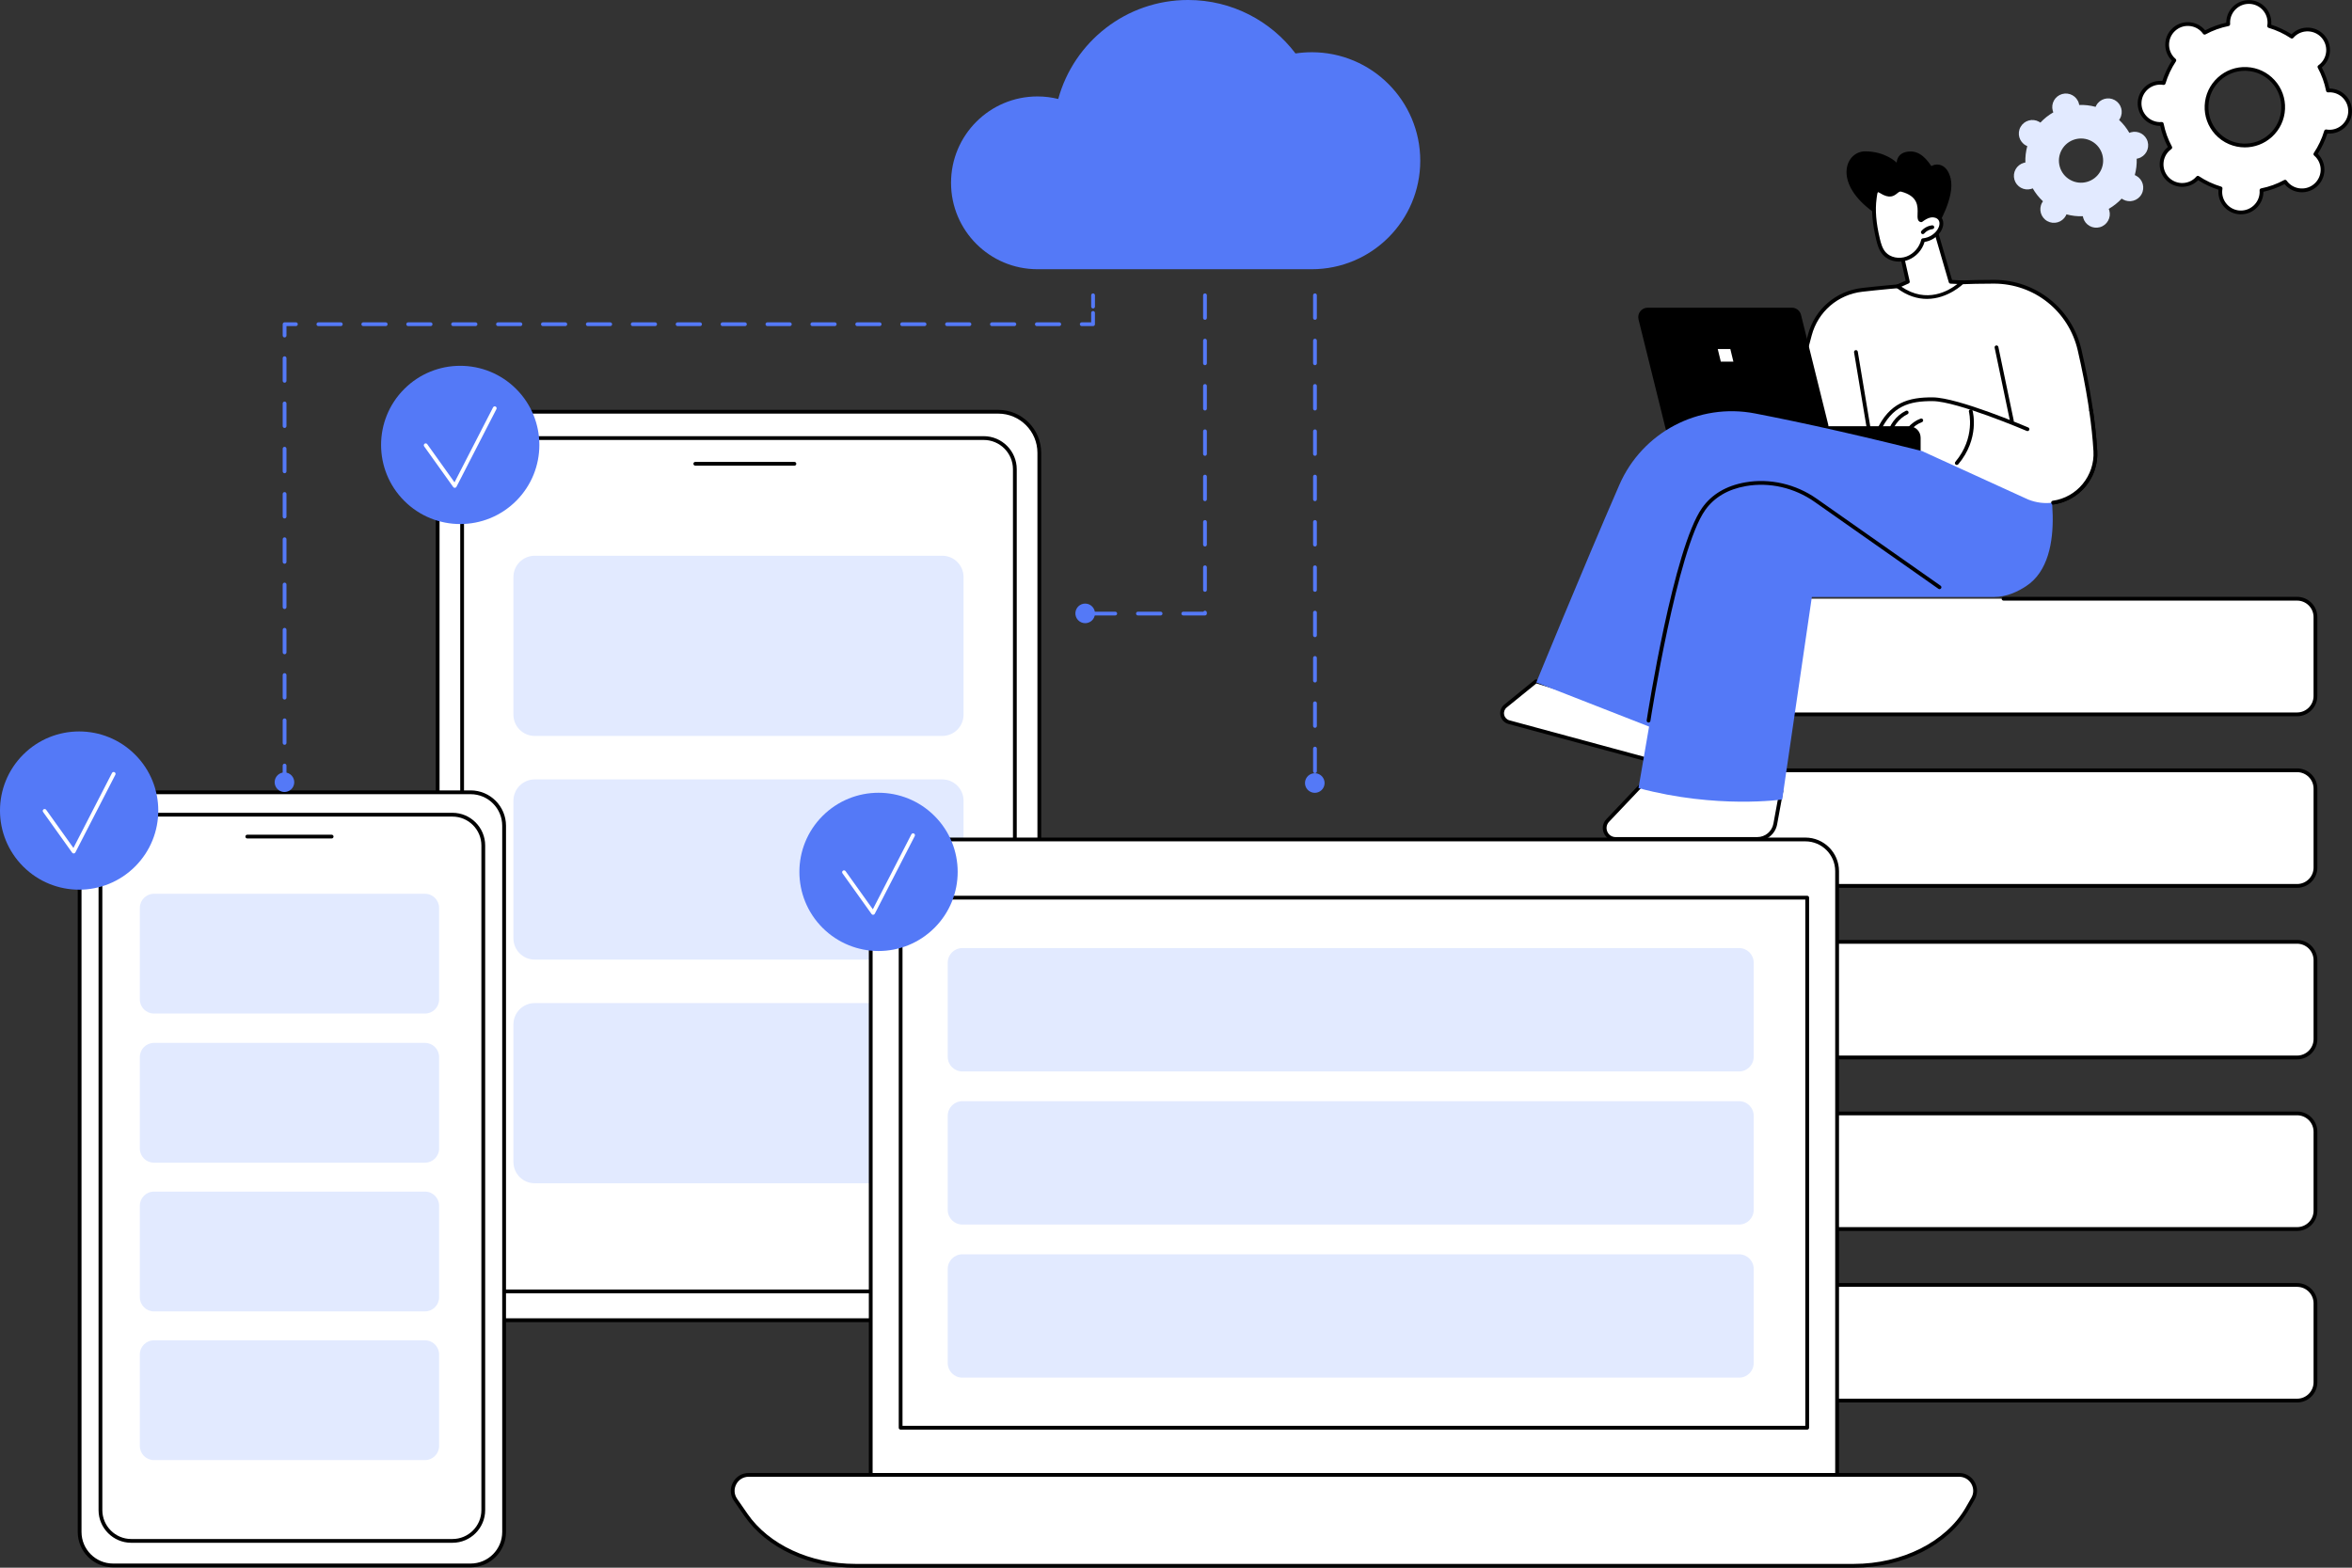 <svg width="687" height="458" viewBox="0 0 687 458" fill="none" xmlns="http://www.w3.org/2000/svg">
<rect x="0" y="0" width="687" height="458" fill="#333333" stroke="none"/>
<g clip-path="url(#clip0_51_24395)">
<path d="M139.844 385.706H291.565C298.198 385.706 303.576 380.329 303.576 373.695L303.576 132.299C303.576 125.666 298.198 120.289 291.565 120.289H139.844C133.21 120.289 127.833 125.666 127.833 132.299L127.833 373.695C127.833 380.329 133.21 385.706 139.844 385.706Z" fill="white"/>
<path d="M291.564 386.257H139.842C132.913 386.257 127.279 380.62 127.279 373.695V132.299C127.279 125.372 132.916 119.738 139.842 119.738H291.564C298.492 119.738 304.127 125.374 304.127 132.299V373.695C304.127 380.623 298.49 386.257 291.564 386.257ZM139.844 120.839C133.524 120.839 128.386 125.98 128.386 132.297V373.693C128.386 380.012 133.527 385.15 139.844 385.15H291.567C297.887 385.15 303.025 380.01 303.025 373.693V132.297C303.025 125.977 297.884 120.839 291.567 120.839H139.844Z" fill="black"/>
<path d="M144.084 377.279H287.327C292.354 377.279 296.43 373.204 296.43 368.177L296.43 137.085C296.43 132.057 292.354 127.982 287.327 127.982L144.084 127.982C139.056 127.982 134.981 132.057 134.981 137.085L134.981 368.177C134.981 373.204 139.056 377.279 144.084 377.279Z" fill="white"/>
<path d="M287.327 377.83H144.082C138.758 377.83 134.428 373.5 134.428 368.177V137.082C134.428 131.759 138.758 127.429 144.082 127.429H287.327C292.651 127.429 296.981 131.759 296.981 137.082V368.177C296.981 373.5 292.651 377.83 287.327 377.83ZM144.082 128.533C139.366 128.533 135.532 132.367 135.532 137.082V368.177C135.532 372.892 139.366 376.726 144.082 376.726H287.327C292.042 376.726 295.877 372.892 295.877 368.177V137.082C295.877 132.367 292.042 128.533 287.327 128.533H144.082Z" fill="black"/>
<path d="M232.042 136.043H203.088C202.782 136.043 202.537 135.796 202.537 135.493C202.537 135.19 202.785 134.942 203.088 134.942H232.042C232.347 134.942 232.592 135.19 232.592 135.493C232.592 135.796 232.345 136.043 232.042 136.043Z" fill="black"/>
<path d="M275.228 293.052H156.184C152.751 293.052 149.969 295.835 149.969 299.267V339.478C149.969 342.91 152.751 345.692 156.184 345.692H275.228C278.66 345.692 281.443 342.91 281.443 339.478V299.267C281.443 295.835 278.66 293.052 275.228 293.052Z" fill="#E2EAFF"/>
<path d="M275.228 227.708H156.184C152.751 227.708 149.969 230.491 149.969 233.923V274.134C149.969 277.566 152.751 280.348 156.184 280.348H275.228C278.66 280.348 281.443 277.566 281.443 274.134V233.923C281.443 230.491 278.66 227.708 275.228 227.708Z" fill="#E2EAFF"/>
<path d="M275.228 162.362H156.184C152.751 162.362 149.969 165.144 149.969 168.576V208.788C149.969 212.22 152.751 215.002 156.184 215.002H275.228C278.66 215.002 281.443 212.22 281.443 208.788V168.576C281.443 165.144 278.66 162.362 275.228 162.362Z" fill="#E2EAFF"/>
<path d="M670.964 375.402H504.877C501.916 375.402 499.516 377.802 499.516 380.763V403.823C499.516 406.784 501.916 409.184 504.877 409.184H670.964C673.925 409.184 676.325 406.784 676.325 403.823V380.763C676.325 377.802 673.925 375.402 670.964 375.402Z" fill="white"/>
<path d="M670.962 409.735H504.875C501.614 409.735 498.961 407.082 498.961 403.823V380.763C498.961 377.502 501.614 374.852 504.875 374.852H670.962C674.224 374.852 676.877 377.505 676.877 380.763V403.823C676.877 407.084 674.224 409.735 670.962 409.735ZM504.878 375.953C502.227 375.953 500.067 378.11 500.067 380.761V403.821C500.067 406.471 502.225 408.629 504.878 408.629H670.965C673.616 408.629 675.776 406.471 675.776 403.821V380.761C675.776 378.11 673.618 375.953 670.965 375.953H504.878Z" fill="black"/>
<path d="M670.964 325.28H504.877C501.916 325.28 499.516 327.68 499.516 330.641V353.701C499.516 356.662 501.916 359.062 504.877 359.062H670.964C673.925 359.062 676.325 356.662 676.325 353.701V330.641C676.325 327.68 673.925 325.28 670.964 325.28Z" fill="white"/>
<path d="M670.962 359.615H504.875C501.614 359.615 498.961 356.962 498.961 353.704V330.643C498.961 327.382 501.614 324.732 504.875 324.732H670.962C674.224 324.732 676.877 327.385 676.877 330.643V353.704C676.877 356.965 674.224 359.615 670.962 359.615ZM504.878 325.831C502.227 325.831 500.067 327.988 500.067 330.638V353.699C500.067 356.349 502.225 358.506 504.878 358.506H670.965C673.616 358.506 675.776 356.349 675.776 353.699V330.638C675.776 327.988 673.618 325.831 670.965 325.831H504.878Z" fill="black"/>
<path d="M670.964 275.158H504.877C501.916 275.158 499.516 277.558 499.516 280.519V303.579C499.516 306.54 501.916 308.94 504.877 308.94H670.964C673.925 308.94 676.325 306.54 676.325 303.579V280.519C676.325 277.558 673.925 275.158 670.964 275.158Z" fill="white"/>
<path d="M670.962 309.493H504.875C501.614 309.493 498.961 306.84 498.961 303.581V280.521C498.961 277.26 501.614 274.61 504.875 274.61H670.962C674.224 274.61 676.877 277.263 676.877 280.521V303.581C676.877 306.842 674.224 309.493 670.962 309.493ZM504.878 275.708C502.227 275.708 500.067 277.866 500.067 280.516V303.576C500.067 306.227 502.225 308.384 504.878 308.384H670.965C673.616 308.384 675.776 306.227 675.776 303.576V280.516C675.776 277.866 673.618 275.708 670.965 275.708H504.878Z" fill="black"/>
<path d="M670.964 225.036H504.877C501.916 225.036 499.516 227.436 499.516 230.397V253.457C499.516 256.417 501.916 258.818 504.877 258.818H670.964C673.925 258.818 676.325 256.417 676.325 253.457V230.397C676.325 227.436 673.925 225.036 670.964 225.036Z" fill="white"/>
<path d="M670.962 259.371H504.875C501.614 259.371 498.961 256.718 498.961 253.459V230.399C498.961 227.138 501.614 224.488 504.875 224.488H670.962C674.224 224.488 676.877 227.14 676.877 230.399V253.459C676.877 256.72 674.224 259.371 670.962 259.371ZM504.878 225.589C502.227 225.589 500.067 227.746 500.067 230.397V253.457C500.067 256.107 502.225 258.264 504.878 258.264H670.965C673.616 258.264 675.776 256.107 675.776 253.457V230.397C675.776 227.746 673.618 225.589 670.965 225.589H504.878Z" fill="black"/>
<path d="M670.964 174.913H504.877C501.916 174.913 499.516 177.314 499.516 180.274V203.334C499.516 206.295 501.916 208.695 504.877 208.695H670.964C673.925 208.695 676.325 206.295 676.325 203.334V180.274C676.325 177.314 673.925 174.913 670.964 174.913Z" fill="white"/>
<path d="M670.962 209.248H504.875C501.614 209.248 498.961 206.595 498.961 203.337V180.277C498.961 179.971 499.209 179.726 499.512 179.726C499.814 179.726 500.062 179.974 500.062 180.277V203.337C500.062 205.987 502.22 208.145 504.873 208.145H670.96C673.611 208.145 675.771 205.987 675.771 203.337V180.277C675.771 177.626 673.613 175.469 670.96 175.469H585.217C584.912 175.469 584.666 175.221 584.666 174.918C584.666 174.616 584.914 174.368 585.217 174.368H670.96C674.221 174.368 676.874 177.021 676.874 180.279V203.339C676.874 206.6 674.221 209.251 670.96 209.251L670.962 209.248Z" fill="black"/>
<path d="M263.593 245.253H527.344C532.455 245.253 536.603 249.402 536.603 254.51V434.116H254.332V254.513C254.332 249.402 258.482 245.255 263.59 245.255L263.593 245.253Z" fill="white"/>
<path d="M536.603 434.667H254.332C254.027 434.667 253.781 434.419 253.781 434.116V254.51C253.781 249.102 258.181 244.7 263.593 244.7H527.344C532.753 244.7 537.156 249.099 537.156 254.51V434.116C537.156 434.422 536.908 434.667 536.605 434.667H536.603ZM254.885 433.563H536.049V254.51C536.049 249.71 532.142 245.803 527.342 245.803H263.59C258.79 245.803 254.883 249.71 254.883 254.51V433.563H254.885Z" fill="black"/>
<path d="M527.87 417.668H263.064C262.759 417.668 262.514 417.421 262.514 417.118V262.251C262.514 261.946 262.761 261.701 263.064 261.701H527.87C528.175 261.701 528.42 261.948 528.42 262.251V417.118C528.42 417.423 528.172 417.668 527.87 417.668ZM263.615 416.565H527.316V262.802H263.615V416.565Z" fill="black"/>
<path d="M541.507 457.449H249.848C236.502 457.449 224.23 451.746 217.9 442.596L214.854 438.193C212.717 435.102 214.932 430.888 218.696 430.888H572.243C575.835 430.888 578.08 434.765 576.288 437.87L574.616 440.769C568.761 450.92 555.801 457.449 541.509 457.449H541.507Z" fill="white"/>
<path d="M541.507 458H249.848C236.305 458 223.888 452.219 217.448 442.908L214.402 438.506C213.28 436.884 213.155 434.875 214.071 433.13C214.987 431.381 216.717 430.335 218.697 430.335H572.243C574.131 430.335 575.823 431.308 576.766 432.943C577.707 434.572 577.707 436.516 576.766 438.143L575.094 441.041C569.152 451.343 555.969 458 541.51 458H541.507ZM218.694 431.438C217.132 431.438 215.771 432.262 215.047 433.641C214.327 435.017 214.424 436.599 215.308 437.875L218.354 442.278C224.594 451.293 236.66 456.894 249.848 456.894H541.507C555.581 456.894 568.389 450.454 574.136 440.488L575.805 437.59C576.546 436.306 576.546 434.775 575.805 433.491C575.062 432.204 573.728 431.436 572.238 431.436H218.694V431.438Z" fill="black"/>
<path d="M281.081 366.448H507.986C510.334 366.448 512.239 368.355 512.239 370.7V398.227C512.239 400.575 510.334 402.479 507.986 402.479H281.081C278.733 402.479 276.828 400.572 276.828 398.227V370.7C276.828 368.352 278.735 366.448 281.081 366.448Z" fill="#E2EAFF"/>
<path d="M281.081 321.716H507.986C510.334 321.716 512.239 323.621 512.239 325.968V353.496C512.239 355.843 510.334 357.748 507.986 357.748H281.081C278.733 357.748 276.828 355.841 276.828 353.496V325.968C276.828 323.621 278.735 321.716 281.081 321.716Z" fill="#E2EAFF"/>
<path d="M281.081 276.985H507.986C510.334 276.985 512.239 278.892 512.239 281.237V308.765C512.239 311.112 510.332 313.017 507.986 313.017H281.081C278.733 313.017 276.828 311.112 276.828 308.765V281.237C276.828 278.889 278.735 276.985 281.081 276.985Z" fill="#E2EAFF"/>
<path d="M33.039 457.342H137.472C142.871 457.342 147.248 452.965 147.248 447.566L147.248 241.246C147.248 235.847 142.871 231.47 137.472 231.47H33.039C27.64 231.47 23.263 235.847 23.263 241.246L23.263 447.566C23.263 452.965 27.64 457.342 33.039 457.342Z" fill="white"/>
<path d="M137.469 457.892H33.037C27.343 457.892 22.707 453.26 22.707 447.564V241.243C22.707 235.55 27.34 230.915 33.037 230.915H137.469C143.163 230.915 147.799 235.547 147.799 241.243V447.564C147.799 453.257 143.166 457.892 137.469 457.892ZM33.037 232.021C27.951 232.021 23.811 236.158 23.811 241.246V447.566C23.811 452.652 27.948 456.791 33.037 456.791H137.469C142.555 456.791 146.695 452.654 146.695 447.566V241.246C146.695 236.16 142.557 232.021 137.469 232.021H33.037Z" fill="black"/>
<path d="M132.165 450.722H38.34C33.074 450.722 28.789 446.437 28.789 441.172V247.012C28.789 241.746 33.074 237.462 38.34 237.462H132.165C137.431 237.462 141.716 241.746 141.716 247.012V441.172C141.716 446.437 137.431 450.722 132.165 450.722ZM38.34 238.568C33.682 238.568 29.893 242.357 29.893 247.015V441.174C29.893 445.832 33.682 449.621 38.34 449.621H132.165C136.823 449.621 140.613 445.832 140.613 441.174V247.015C140.613 242.357 136.823 238.568 132.165 238.568H38.34Z" fill="black"/>
<path d="M96.872 244.96H72.23C71.925 244.96 71.68 244.712 71.68 244.409C71.68 244.106 71.927 243.859 72.23 243.859H96.872C97.177 243.859 97.422 244.106 97.422 244.409C97.422 244.712 97.175 244.96 96.872 244.96Z" fill="black"/>
<path d="M124.126 391.572H44.978C42.696 391.572 40.846 393.422 40.846 395.704V422.439C40.846 424.721 42.696 426.571 44.978 426.571H124.126C126.408 426.571 128.258 424.721 128.258 422.439V395.704C128.258 393.422 126.408 391.572 124.126 391.572Z" fill="#E2EAFF"/>
<path d="M124.126 348.127H44.978C42.696 348.127 40.846 349.977 40.846 352.259V378.994C40.846 381.276 42.696 383.126 44.978 383.126H124.126C126.408 383.126 128.258 381.276 128.258 378.994V352.259C128.258 349.977 126.408 348.127 124.126 348.127Z" fill="#E2EAFF"/>
<path d="M124.126 304.683H44.978C42.696 304.683 40.846 306.533 40.846 308.815V335.549C40.846 337.831 42.696 339.681 44.978 339.681H124.126C126.408 339.681 128.258 337.831 128.258 335.549V308.815C128.258 306.533 126.408 304.683 124.126 304.683Z" fill="#E2EAFF"/>
<path d="M124.126 261.115H44.978C42.696 261.115 40.846 262.965 40.846 265.247V291.981C40.846 294.263 42.696 296.113 44.978 296.113H124.126C126.408 296.113 128.258 294.263 128.258 291.981V265.247C128.258 262.965 126.408 261.115 124.126 261.115Z" fill="#E2EAFF"/>
<path d="M39.463 253.151C48.49 244.124 48.49 229.488 39.463 220.461C30.435 211.434 15.798 211.434 6.77 220.461C-2.258 229.488 -2.258 244.124 6.77 253.151C15.798 262.178 30.435 262.178 39.463 253.151Z" fill="#5479F7"/>
<path d="M21.526 249.342C21.348 249.342 21.181 249.257 21.078 249.112L12.586 237.224C12.408 236.976 12.466 236.631 12.713 236.453C12.961 236.275 13.306 236.333 13.484 236.581L21.448 247.73L32.712 225.832C32.852 225.561 33.185 225.454 33.455 225.594C33.725 225.734 33.833 226.067 33.693 226.337L22.017 249.039C21.929 249.21 21.759 249.325 21.566 249.337C21.554 249.337 21.539 249.337 21.526 249.337V249.342Z" fill="white"/>
<path d="M150.773 146.33C159.801 137.303 159.801 122.667 150.773 113.64C141.745 104.613 127.108 104.613 118.081 113.64C109.053 122.667 109.053 137.303 118.081 146.33C127.108 155.357 141.745 155.357 150.773 146.33Z" fill="#5479F7"/>
<path d="M132.835 142.523C132.657 142.523 132.489 142.438 132.387 142.293L123.894 130.405C123.717 130.157 123.774 129.812 124.022 129.634C124.27 129.456 124.615 129.514 124.793 129.762L132.76 140.911L144.02 119.012C144.16 118.742 144.493 118.635 144.764 118.775C145.034 118.915 145.142 119.248 145.001 119.518L133.325 142.22C133.238 142.39 133.068 142.506 132.875 142.518C132.862 142.518 132.847 142.518 132.835 142.518V142.523Z" fill="white"/>
<path d="M272.961 271.067C281.988 262.04 281.988 247.405 272.961 238.377C263.933 229.35 249.296 229.35 240.268 238.377C231.24 247.405 231.24 262.04 240.268 271.067C249.296 280.094 263.933 280.094 272.961 271.067Z" fill="#5479F7"/>
<path d="M255.022 267.259C254.845 267.259 254.677 267.174 254.574 267.029L246.082 255.141C245.904 254.893 245.962 254.548 246.209 254.37C246.457 254.192 246.803 254.25 246.98 254.498L254.947 265.65L266.208 243.751C266.348 243.481 266.681 243.373 266.951 243.513C267.222 243.653 267.329 243.986 267.189 244.257L255.513 266.959C255.425 267.129 255.255 267.244 255.062 267.257C255.05 267.257 255.035 267.257 255.022 267.257V267.259Z" fill="white"/>
<path d="M521.35 125.397L528.639 97.887C530.531 90.747 536.613 85.503 543.954 84.677C553.746 83.576 568.153 82.305 582.419 82.312C594.373 82.317 604.74 90.612 607.431 102.257C609.453 111.001 611.436 121.67 612.031 131.766C612.65 142.253 602.167 149.831 592.411 145.937L560.331 133.133L547.145 131.138L521.348 125.399L521.35 125.397Z" fill="white"/>
<path d="M597.742 147.516C595.88 147.516 594.003 147.163 592.208 146.447L560.188 133.666L547.065 131.681L521.23 125.935C521.082 125.903 520.957 125.812 520.877 125.682C520.8 125.555 520.777 125.399 520.815 125.254L528.103 97.744C530.068 90.331 536.265 84.988 543.892 84.129C553.538 83.046 568.057 81.752 582.419 81.759C594.691 81.764 605.198 90.144 607.969 102.132C610.522 113.179 612.077 123.139 612.582 131.731C612.885 136.849 610.582 141.697 606.427 144.696C603.844 146.558 600.811 147.516 597.742 147.516ZM522.031 124.982L547.268 130.595L560.416 132.582C560.459 132.59 560.499 132.6 560.539 132.615L592.619 145.419C597.019 147.176 601.942 146.57 605.784 143.797C609.634 141.022 611.764 136.534 611.483 131.794C610.98 123.262 609.436 113.364 606.895 102.377C604.24 90.892 594.176 82.865 582.419 82.861C568.077 82.861 553.636 84.142 544.017 85.223C536.846 86.029 531.019 91.055 529.172 98.025L522.031 124.979V124.982Z" fill="black"/>
<path d="M587.652 123.495C587.397 123.495 587.166 123.317 587.111 123.057L582.621 101.578C582.559 101.281 582.751 100.988 583.049 100.925C583.347 100.863 583.64 101.053 583.702 101.353L588.193 122.832C588.255 123.129 588.063 123.422 587.765 123.485C587.727 123.492 587.69 123.497 587.652 123.497V123.495Z" fill="black"/>
<path d="M548.653 126.488C548.576 126.488 548.498 126.471 548.423 126.438C548.145 126.311 548.025 125.983 548.153 125.705C551.877 117.634 557.428 116.024 564.587 116.092C571.953 116.162 591.606 124.531 592.437 124.886C592.717 125.007 592.847 125.329 592.727 125.61C592.607 125.89 592.282 126.02 592.004 125.9C591.801 125.812 571.723 117.261 564.577 117.193C557.646 117.125 552.64 118.605 549.154 126.163C549.061 126.366 548.861 126.483 548.653 126.483V126.488Z" fill="black"/>
<path d="M555.849 129.727C555.816 129.727 555.784 129.724 555.749 129.717C555.448 129.662 555.251 129.376 555.303 129.076C555.857 126.025 558.092 123.365 561 122.296C561.285 122.191 561.603 122.339 561.708 122.624C561.813 122.909 561.666 123.227 561.38 123.332C558.832 124.268 556.873 126.601 556.387 129.274C556.34 129.542 556.107 129.727 555.844 129.727H555.849Z" fill="black"/>
<path d="M551.719 128.07C551.689 128.07 551.661 128.07 551.631 128.062C551.331 128.015 551.125 127.729 551.175 127.429C551.689 124.261 553.801 121.42 556.687 120.014C556.962 119.881 557.29 119.994 557.425 120.269C557.558 120.542 557.445 120.872 557.17 121.007C554.602 122.256 552.722 124.786 552.267 127.604C552.222 127.875 551.989 128.067 551.724 128.067L551.719 128.07Z" fill="black"/>
<path d="M546.607 130.415C546.342 130.415 546.109 130.225 546.064 129.954L541.556 102.93C541.506 102.63 541.709 102.344 542.009 102.294C542.312 102.244 542.595 102.447 542.645 102.747L547.153 129.772C547.203 130.072 547 130.357 546.7 130.407C546.67 130.412 546.637 130.415 546.61 130.415H546.607Z" fill="black"/>
<path d="M565.946 65.967C565.946 65.967 571.085 57.61 569.766 52.122C568.725 47.782 565.686 47.607 564.169 48.503C563.999 48.603 561.867 44.251 558.115 44.251C553.955 44.251 554.005 47.514 554.005 47.514C554.005 47.514 550.804 44.218 544.779 44.218C539.253 44.218 535.451 52.843 546.208 61.229C556.966 69.618 564.069 68.527 565.944 65.962L565.946 65.967Z" fill="black"/>
<path d="M565.367 67.246L569.759 82.32L573.138 82.475C573.138 82.475 564.381 91.35 554.281 83.646L557.267 82.312L555.167 73.052L565.364 67.246H565.367Z" fill="white"/>
<path d="M562.833 87.325C560.13 87.325 557.096 86.487 553.945 84.084C553.79 83.967 553.71 83.774 553.732 83.581C553.755 83.388 553.877 83.221 554.055 83.141L556.628 81.992L554.628 73.172C554.573 72.935 554.683 72.692 554.894 72.572L565.091 66.765C565.238 66.683 565.413 66.67 565.571 66.733C565.729 66.795 565.846 66.928 565.894 67.091L570.177 81.787L573.163 81.924C573.38 81.934 573.57 82.072 573.651 82.275C573.731 82.478 573.683 82.708 573.53 82.863C573.468 82.928 569.025 87.325 562.833 87.325ZM555.379 83.759C562.825 88.855 569.318 84.883 571.743 82.963L569.733 82.871C569.498 82.86 569.295 82.7 569.228 82.472L565.03 68.069L555.797 73.328L557.807 82.19C557.865 82.448 557.734 82.708 557.494 82.815L555.382 83.759H555.379Z" fill="black"/>
<path d="M548.539 69.819C548.894 71.32 549.332 72.867 550.348 74.028C551.965 75.875 554.824 76.316 557.116 75.442C559.381 74.579 561.161 72.539 561.702 70.177C563.561 70.019 565.323 68.973 566.355 67.419C567.018 66.42 567.361 65.051 566.717 64.04C566.157 63.157 564.983 62.816 563.952 62.981C562.918 63.147 562.002 63.725 561.163 64.348C559.399 64.028 563.404 57.563 555.464 55.461C553.617 54.97 553.419 58.507 549.372 55.909C547.845 54.928 547.798 56.414 547.588 57.968C547.047 61.933 547.625 65.957 548.541 69.821L548.539 69.819Z" fill="white"/>
<path d="M554.734 76.431C552.872 76.431 551.09 75.713 549.933 74.391C548.825 73.125 548.372 71.501 548.004 69.946C546.875 65.184 546.567 61.355 547.04 57.891L547.088 57.525C547.228 56.429 547.348 55.481 548.076 55.143C548.732 54.837 549.438 55.293 549.671 55.441C551.898 56.872 552.667 56.259 553.48 55.611C554.006 55.193 554.659 54.672 555.605 54.922C561.429 56.467 561.289 60.398 561.214 62.511C561.202 62.879 561.184 63.349 561.222 63.62C561.975 63.091 562.859 62.591 563.867 62.431C564.991 62.251 566.455 62.586 567.186 63.737C568.005 65.026 567.532 66.638 566.818 67.716C565.759 69.313 564.035 70.399 562.145 70.675C561.464 73.065 559.645 75.067 557.314 75.953C556.476 76.273 555.598 76.426 554.737 76.426L554.734 76.431ZM549.075 69.691C549.413 71.11 549.818 72.587 550.762 73.663C552.133 75.23 554.721 75.76 556.919 74.924C558.999 74.133 560.666 72.219 561.164 70.049C561.217 69.816 561.417 69.644 561.655 69.624C563.337 69.481 564.961 68.517 565.895 67.111C566.395 66.358 566.788 65.176 566.253 64.333C565.792 63.607 564.781 63.404 564.037 63.524C563.089 63.675 562.218 64.248 561.492 64.788C561.369 64.878 561.214 64.916 561.064 64.888C560.03 64.701 560.07 63.569 560.108 62.473C560.185 60.293 560.293 57.308 555.32 55.991C554.927 55.886 554.666 56.076 554.166 56.477C553.237 57.218 551.966 58.229 549.072 56.372C548.682 56.121 548.539 56.146 548.537 56.146C548.362 56.261 548.249 57.142 548.181 57.668L548.134 58.041C547.681 61.364 547.981 65.069 549.077 69.694L549.075 69.691Z" fill="black"/>
<path d="M561.639 68.397C561.511 68.397 561.384 68.352 561.279 68.262C561.048 68.062 561.023 67.714 561.221 67.484C562.012 66.568 563.153 65.965 564.357 65.829C564.66 65.794 564.933 66.012 564.968 66.315C565.003 66.618 564.785 66.891 564.482 66.926C563.554 67.031 562.668 67.499 562.057 68.207C561.947 68.332 561.794 68.397 561.639 68.397Z" fill="black"/>
<path d="M492.805 129.977L561 132.219V127.875C561 126.028 559.5 124.528 557.653 124.528H492.805V129.977Z" fill="black"/>
<path d="M489.24 127.512H531.332C533.129 127.512 534.451 125.825 534.018 124.08L526.063 91.99C525.758 90.757 524.649 89.891 523.378 89.891H481.286C479.489 89.891 478.167 91.578 478.6 93.322L486.555 125.412C486.86 126.646 487.969 127.512 489.24 127.512Z" fill="black"/>
<path d="M502.634 105.648H506.308L505.417 101.971H501.74L502.634 105.648Z" fill="white"/>
<path d="M481.527 222.017L440.752 210.975C438.622 210.4 438.041 207.654 439.753 206.265L448.644 199.047L484.956 210.39L481.527 222.015V222.017Z" fill="white"/>
<path d="M481.527 222.57C481.479 222.57 481.432 222.565 481.382 222.55L440.606 211.508C439.42 211.188 438.526 210.242 438.271 209.041C438.016 207.839 438.451 206.611 439.405 205.837L448.295 198.619C448.438 198.502 448.631 198.467 448.808 198.522L485.121 209.864C485.409 209.954 485.572 210.257 485.486 210.547L482.057 222.172C481.987 222.413 481.767 222.568 481.529 222.568L481.527 222.57ZM448.761 199.663L440.098 206.693C439.457 207.214 439.177 208.005 439.35 208.81C439.52 209.616 440.098 210.227 440.894 210.442L481.149 221.342L484.272 210.755L448.761 199.663Z" fill="black"/>
<path d="M520.313 231.082L518.544 240.725C518.078 243.263 515.866 245.105 513.285 245.105H471.917C469.106 245.105 467.662 241.741 469.596 239.704L481.525 227.133L520.316 231.082H520.313Z" fill="white"/>
<path d="M513.286 245.658H471.917C470.393 245.658 469.071 244.787 468.471 243.388C467.87 241.987 468.148 240.43 469.197 239.326L481.126 226.755C481.243 226.63 481.413 226.57 481.581 226.585L520.369 230.534C520.522 230.549 520.662 230.629 520.754 230.752C520.847 230.874 520.885 231.032 520.855 231.182L519.085 240.825C518.572 243.626 516.132 245.658 513.283 245.658H513.286ZM481.739 227.709L469.995 240.085C469.254 240.865 469.059 241.964 469.482 242.953C469.907 243.941 470.838 244.554 471.915 244.554H513.283C515.598 244.554 517.581 242.903 517.999 240.628L519.661 231.573L481.736 227.711L481.739 227.709Z" fill="black"/>
<path d="M597.637 136.171C597.637 136.171 604.763 162.86 591.78 171.264C589.588 172.683 586.384 174.408 582.379 174.408C563.202 174.408 529.227 174.4 529.227 174.4L520.567 233.572C520.567 233.572 501.432 236.378 478.593 230.244L481.681 212.272L448.74 199.383C448.74 199.383 462.128 166.627 473.001 141.65C479.692 126.278 496.156 117.608 512.618 120.787C526.173 123.405 545.086 127.539 570.268 134.031L597.635 136.169L597.637 136.171Z" fill="#5479F7"/>
<path d="M481.527 211.085C481.499 211.085 481.469 211.085 481.442 211.078C481.142 211.03 480.934 210.75 480.981 210.447C481.299 208.397 488.851 160.107 497.183 148.369C499.999 144.405 504.234 141.9 509.775 140.924C516.923 139.665 524.53 141.404 530.642 145.699L566.832 171.114C567.082 171.289 567.142 171.635 566.967 171.883C566.792 172.133 566.449 172.193 566.199 172.018L530.009 146.603C524.134 142.476 516.828 140.804 509.968 142.012C504.724 142.936 500.725 145.291 498.084 149.01C489.899 160.538 482.15 210.117 482.073 210.617C482.03 210.89 481.795 211.085 481.527 211.085Z" fill="black"/>
<path d="M612.031 131.764C612.65 142.25 602.167 149.829 592.411 145.934L561.43 131.789L582.309 133.971L610.783 119.871C611.356 123.825 611.799 127.837 612.029 131.764H612.031Z" fill="white"/>
<path d="M599.682 147.391C599.412 147.391 599.174 147.191 599.136 146.915C599.094 146.613 599.304 146.335 599.607 146.292C606.688 145.306 611.904 138.939 611.483 131.799C611.268 128.145 610.85 124.158 610.242 119.953C610.199 119.651 610.407 119.373 610.71 119.328C611.01 119.285 611.291 119.493 611.336 119.796C611.949 124.033 612.369 128.05 612.587 131.736C613.043 139.447 607.409 146.325 599.762 147.388C599.737 147.391 599.709 147.393 599.684 147.393L599.682 147.391Z" fill="black"/>
<path d="M571.564 135.841C571.438 135.841 571.311 135.798 571.208 135.711C570.975 135.516 570.945 135.165 571.141 134.932C577.09 127.865 575.13 120.359 575.108 120.284C575.028 119.991 575.2 119.686 575.496 119.606C575.791 119.526 576.094 119.698 576.174 119.994C576.264 120.321 578.304 128.137 571.987 135.643C571.876 135.773 571.721 135.838 571.564 135.838V135.841Z" fill="black"/>
<path d="M383.143 15.262C381.531 15.262 379.949 15.384 378.404 15.614C371.224 6.129 359.843 -0.003 347.03 -0.003C328.914 -0.003 313.669 12.248 309.103 28.914C307.158 28.433 305.124 28.173 303.031 28.173C289.09 28.173 277.789 39.473 277.789 53.413C277.789 67.353 289.09 78.653 303.031 78.653H383.145C400.653 78.653 414.845 64.463 414.845 46.956C414.845 29.45 400.653 15.259 383.145 15.259L383.143 15.262Z" fill="#5479F7"/>
<path d="M641.468 52.455C641.65 52.287 641.818 52.109 641.976 51.927C644.048 53.308 646.288 54.347 648.613 55.038C648.573 55.275 648.543 55.518 648.531 55.766C648.376 59.09 650.946 61.908 654.27 62.058C657.594 62.208 660.415 59.638 660.57 56.312C660.582 56.064 660.572 55.821 660.555 55.578C662.935 55.103 665.263 54.269 667.455 53.083C667.596 53.281 667.746 53.473 667.911 53.656C670.151 56.114 673.963 56.286 676.423 54.044C678.884 51.802 679.062 47.99 676.821 45.532C676.654 45.349 676.476 45.182 676.293 45.024C677.677 42.949 678.721 40.709 679.412 38.384C679.65 38.425 679.893 38.455 680.14 38.467C683.464 38.617 686.285 36.047 686.44 32.721C686.595 29.397 684.025 26.579 680.701 26.429C680.453 26.419 680.21 26.426 679.968 26.444C679.495 24.064 678.664 21.739 677.48 19.549C677.677 19.409 677.87 19.259 678.053 19.091C680.513 16.848 680.691 13.037 678.451 10.579C676.211 8.121 672.399 7.949 669.938 10.191C669.756 10.359 669.588 10.537 669.43 10.719C667.358 9.338 665.118 8.299 662.793 7.608C662.833 7.371 662.863 7.128 662.875 6.88C663.03 3.556 660.46 0.738 657.136 0.588C653.812 0.438 650.991 3.008 650.836 6.334C650.823 6.582 650.834 6.825 650.851 7.068C648.471 7.543 646.143 8.377 643.95 9.563C643.81 9.365 643.66 9.173 643.495 8.99C641.255 6.532 637.443 6.359 634.982 8.602C632.522 10.844 632.344 14.656 634.584 17.114C634.752 17.296 634.93 17.464 635.113 17.622C633.728 19.697 632.685 21.936 631.994 24.262C631.756 24.221 631.513 24.191 631.266 24.179C627.942 24.029 625.121 26.599 624.966 29.925C624.81 33.249 627.381 36.067 630.705 36.217C630.953 36.227 631.195 36.22 631.438 36.202C631.911 38.582 632.742 40.907 633.926 43.097C633.728 43.237 633.536 43.387 633.353 43.555C630.893 45.797 630.715 49.609 632.955 52.067C635.195 54.525 639.007 54.697 641.468 52.455ZM648.168 23.06C652.738 18.893 659.817 19.216 663.976 23.779C668.139 28.341 667.808 35.419 663.238 39.586C658.668 43.753 651.589 43.43 647.429 38.867C643.267 34.305 643.597 27.227 648.168 23.06Z" fill="white"/>
<path d="M654.547 62.616C654.447 62.616 654.347 62.616 654.244 62.608C652.49 62.528 650.87 61.77 649.686 60.474C648.503 59.177 647.897 57.495 647.977 55.741C647.982 55.638 647.99 55.536 648 55.428C645.907 54.765 643.912 53.829 642.063 52.645C641.987 52.723 641.912 52.795 641.837 52.863C639.157 55.308 634.987 55.118 632.544 52.44C631.36 51.143 630.754 49.462 630.837 47.707C630.919 45.953 631.678 44.333 632.977 43.15C633.052 43.082 633.132 43.012 633.215 42.944C632.206 40.992 631.458 38.92 630.99 36.778C630.882 36.778 630.777 36.778 630.677 36.773C628.922 36.693 627.303 35.934 626.119 34.638C624.935 33.341 624.329 31.66 624.409 29.905C624.58 26.284 627.666 23.468 631.287 23.633C631.39 23.638 631.493 23.646 631.6 23.656C632.266 21.564 633.205 19.569 634.391 17.714C634.314 17.639 634.241 17.564 634.173 17.489C632.989 16.193 632.384 14.511 632.466 12.756C632.549 11.002 633.31 9.383 634.606 8.199C635.905 7.015 637.592 6.407 639.342 6.487C641.096 6.567 642.716 7.325 643.9 8.622C643.967 8.697 644.035 8.775 644.105 8.86C646.06 7.849 648.132 7.098 650.277 6.627C650.277 6.52 650.277 6.415 650.282 6.312C650.45 2.69 653.541 -0.123 657.158 0.04C658.912 0.12 660.532 0.878 661.716 2.175C662.899 3.471 663.505 5.153 663.423 6.908C663.418 7.01 663.41 7.113 663.4 7.22C665.493 7.884 667.485 8.82 669.337 10.003C669.412 9.926 669.487 9.853 669.562 9.786C672.243 7.341 676.413 7.531 678.856 10.209C681.299 12.887 681.103 17.056 678.423 19.501C678.348 19.569 678.268 19.639 678.185 19.706C679.194 21.659 679.942 23.728 680.41 25.873C680.518 25.873 680.623 25.873 680.723 25.878C682.477 25.958 684.097 26.717 685.281 28.013C686.465 29.309 687.07 30.991 686.99 32.746C686.823 36.367 683.739 39.185 680.112 39.018C680.01 39.013 679.907 39.005 679.799 38.995C679.134 41.087 678.195 43.082 677.009 44.937C677.086 45.012 677.159 45.087 677.226 45.162C678.41 46.458 679.016 48.14 678.933 49.895C678.851 51.649 678.09 53.268 676.793 54.452C675.494 55.636 673.817 56.246 672.058 56.164C670.303 56.084 668.684 55.325 667.5 54.029C667.432 53.954 667.365 53.876 667.295 53.791C665.34 54.802 663.267 55.553 661.122 56.024C661.122 56.131 661.122 56.236 661.117 56.339C660.952 59.86 658.034 62.616 654.542 62.616H654.547ZM641.975 51.376C642.08 51.376 642.188 51.406 642.28 51.469C644.283 52.803 646.465 53.826 648.77 54.51C649.038 54.59 649.203 54.855 649.158 55.13C649.116 55.376 649.093 55.591 649.083 55.791C649.016 57.25 649.519 58.649 650.505 59.73C651.489 60.809 652.835 61.44 654.297 61.507C657.305 61.645 659.881 59.302 660.021 56.286C660.031 56.084 660.026 55.866 660.009 55.621C659.989 55.343 660.176 55.093 660.452 55.038C662.809 54.567 665.08 53.746 667.197 52.597C667.442 52.465 667.748 52.535 667.91 52.763C668.056 52.965 668.191 53.136 668.326 53.283C669.309 54.362 670.656 54.992 672.118 55.06C673.582 55.128 674.979 54.62 676.06 53.634C677.141 52.648 677.774 51.301 677.842 49.839C677.91 48.38 677.406 46.981 676.42 45.9C676.285 45.752 676.133 45.605 675.94 45.44C675.73 45.257 675.687 44.947 675.84 44.714C677.176 42.709 678.202 40.527 678.891 38.222C678.971 37.954 679.236 37.789 679.511 37.834C679.757 37.874 679.975 37.899 680.175 37.909C683.183 38.047 685.759 35.704 685.899 32.688C685.966 31.227 685.463 29.83 684.477 28.749C683.494 27.67 682.147 27.04 680.685 26.972C680.485 26.962 680.267 26.967 680.02 26.987C679.747 27.007 679.491 26.819 679.436 26.544C678.966 24.186 678.147 21.919 677.004 19.802C676.871 19.556 676.941 19.251 677.169 19.091C677.376 18.943 677.542 18.811 677.689 18.675C679.922 16.641 680.082 13.172 678.05 10.942C676.017 8.715 672.548 8.557 670.316 10.592C670.168 10.727 670.018 10.884 669.855 11.072C669.672 11.282 669.362 11.325 669.132 11.172C667.129 9.838 664.944 8.815 662.642 8.131C662.374 8.051 662.209 7.786 662.254 7.511C662.296 7.265 662.319 7.05 662.329 6.85C662.396 5.391 661.893 3.992 660.907 2.911C659.924 1.832 658.577 1.201 657.115 1.134C654.107 0.999 651.531 3.339 651.391 6.354C651.381 6.557 651.386 6.775 651.404 7.02C651.424 7.298 651.236 7.548 650.961 7.603C648.603 8.074 646.333 8.895 644.215 10.043C643.97 10.176 643.664 10.106 643.502 9.878C643.357 9.676 643.221 9.505 643.086 9.358C642.103 8.279 640.756 7.648 639.294 7.581C637.84 7.513 636.433 8.021 635.352 9.007C634.271 9.993 633.638 11.34 633.57 12.802C633.503 14.263 634.006 15.66 634.992 16.741C635.127 16.888 635.282 17.039 635.472 17.201C635.685 17.384 635.728 17.694 635.572 17.927C634.236 19.932 633.21 22.114 632.521 24.419C632.441 24.687 632.173 24.852 631.901 24.805C631.655 24.765 631.438 24.739 631.237 24.73C628.229 24.592 625.653 26.934 625.513 29.95C625.446 31.412 625.949 32.808 626.935 33.889C627.919 34.968 629.265 35.599 630.727 35.666C630.927 35.676 631.145 35.671 631.393 35.651C631.675 35.631 631.921 35.822 631.976 36.094C632.444 38.452 633.262 40.719 634.409 42.837C634.541 43.082 634.471 43.387 634.243 43.547C634.036 43.695 633.87 43.828 633.723 43.963C632.642 44.949 632.008 46.295 631.941 47.757C631.873 49.216 632.379 50.615 633.362 51.696C635.395 53.924 638.864 54.081 641.096 52.047C641.244 51.912 641.394 51.754 641.557 51.566C641.665 51.441 641.82 51.374 641.975 51.374V51.376ZM655.696 43.059C652.51 43.059 649.334 41.773 647.023 39.24C644.911 36.925 643.827 33.922 643.975 30.791C644.12 27.658 645.479 24.77 647.797 22.655C650.114 20.54 653.118 19.454 656.252 19.596C659.385 19.739 662.274 21.093 664.386 23.408C666.499 25.723 667.583 28.724 667.435 31.857C667.29 34.991 665.931 37.879 663.613 39.994C661.363 42.046 658.524 43.059 655.696 43.059ZM655.706 20.685C653.048 20.685 650.52 21.664 648.54 23.468C646.44 25.385 645.209 28.003 645.076 30.841C644.943 33.679 645.925 36.397 647.839 38.497C651.789 42.829 658.532 43.135 662.869 39.18C664.969 37.263 666.201 34.645 666.334 31.807C666.466 28.969 665.485 26.251 663.57 24.151C661.656 22.054 659.04 20.828 656.202 20.698C656.036 20.69 655.871 20.688 655.706 20.688V20.685Z" fill="black"/>
<path d="M603.392 63.061C603.472 62.919 603.537 62.773 603.597 62.626C605.179 63.054 606.793 63.234 608.388 63.176C608.413 63.334 608.443 63.492 608.488 63.647C609.086 65.749 611.276 66.968 613.381 66.367C615.486 65.767 616.707 63.574 616.109 61.472C616.064 61.314 616.009 61.164 615.946 61.019C617.33 60.226 618.61 59.219 619.728 58.023C619.856 58.116 619.991 58.206 620.134 58.283C622.046 59.347 624.459 58.659 625.523 56.747C626.589 54.835 625.903 52.425 623.991 51.361C623.848 51.281 623.703 51.216 623.555 51.156C623.986 49.574 624.166 47.962 624.113 46.365C624.271 46.34 624.429 46.308 624.584 46.265C626.689 45.665 627.91 43.472 627.312 41.37C626.714 39.268 624.524 38.049 622.419 38.65C622.261 38.695 622.111 38.75 621.966 38.812C621.173 37.428 620.169 36.152 618.972 35.036C619.065 34.908 619.155 34.773 619.235 34.63C620.302 32.718 619.616 30.308 617.703 29.244C615.791 28.181 613.378 28.869 612.315 30.781C612.235 30.924 612.169 31.069 612.109 31.216C610.528 30.788 608.913 30.608 607.319 30.666C607.294 30.508 607.264 30.351 607.219 30.195C606.62 28.093 604.43 26.874 602.325 27.475C600.22 28.076 598.999 30.268 599.597 32.37C599.642 32.528 599.697 32.678 599.76 32.823C598.376 33.617 597.097 34.623 595.978 35.819C595.85 35.726 595.715 35.636 595.573 35.559C593.66 34.495 591.247 35.183 590.184 37.095C589.117 39.008 589.803 41.418 591.716 42.481C591.858 42.561 592.003 42.626 592.151 42.687C591.721 44.268 591.54 45.88 591.593 47.477C591.435 47.502 591.277 47.534 591.122 47.577C589.017 48.178 587.796 50.37 588.394 52.472C588.992 54.575 591.182 55.793 593.287 55.193C593.445 55.148 593.595 55.093 593.74 55.03C594.534 56.414 595.537 57.69 596.734 58.807C596.641 58.934 596.551 59.069 596.471 59.212C595.405 61.124 596.091 63.534 598.003 64.598C599.915 65.662 602.328 64.973 603.392 63.061ZM602.21 43.783C603.947 40.664 607.882 39.543 610.998 41.277C614.114 43.009 615.233 46.944 613.496 50.059C611.759 53.178 607.824 54.299 604.708 52.565C601.592 50.833 600.473 46.899 602.21 43.783Z" fill="#E2EAFF"/>
<path d="M319.275 90.128C318.97 90.128 318.725 89.881 318.725 89.578V86.267C318.725 85.961 318.972 85.716 319.275 85.716C319.578 85.716 319.826 85.964 319.826 86.267V89.578C319.826 89.883 319.578 90.128 319.275 90.128Z" fill="#5479F7"/>
<path d="M319.274 95.272H315.963C315.657 95.272 315.412 95.024 315.412 94.721C315.412 94.418 315.66 94.17 315.963 94.17H318.721V91.412C318.721 91.107 318.969 90.862 319.272 90.862C319.574 90.862 319.822 91.109 319.822 91.412V94.723C319.822 95.029 319.574 95.274 319.272 95.274L319.274 95.272Z" fill="#5479F7"/>
<path d="M309.406 95.272H302.848C302.543 95.272 302.297 95.024 302.297 94.721C302.297 94.418 302.545 94.17 302.848 94.17H309.406C309.711 94.17 309.956 94.418 309.956 94.721C309.956 95.024 309.709 95.272 309.406 95.272ZM296.29 95.272H289.733C289.427 95.272 289.182 95.024 289.182 94.721C289.182 94.418 289.43 94.17 289.733 94.17H296.29C296.596 94.17 296.841 94.418 296.841 94.721C296.841 95.024 296.593 95.272 296.29 95.272ZM283.175 95.272H276.617C276.312 95.272 276.067 95.024 276.067 94.721C276.067 94.418 276.314 94.17 276.617 94.17H283.175C283.48 94.17 283.726 94.418 283.726 94.721C283.726 95.024 283.478 95.272 283.175 95.272ZM270.057 95.272H263.499C263.194 95.272 262.949 95.024 262.949 94.721C262.949 94.418 263.197 94.17 263.499 94.17H270.057C270.362 94.17 270.608 94.418 270.608 94.721C270.608 95.024 270.36 95.272 270.057 95.272ZM256.942 95.272H250.384C250.079 95.272 249.833 95.024 249.833 94.721C249.833 94.418 250.081 94.17 250.384 94.17H256.942C257.247 94.17 257.492 94.418 257.492 94.721C257.492 95.024 257.245 95.272 256.942 95.272ZM243.826 95.272H237.269C236.963 95.272 236.718 95.024 236.718 94.721C236.718 94.418 236.966 94.17 237.269 94.17H243.826C244.132 94.17 244.377 94.418 244.377 94.721C244.377 95.024 244.129 95.272 243.826 95.272ZM230.708 95.272H224.151C223.845 95.272 223.6 95.024 223.6 94.721C223.6 94.418 223.848 94.17 224.151 94.17H230.708C231.014 94.17 231.259 94.418 231.259 94.721C231.259 95.024 231.011 95.272 230.708 95.272ZM217.593 95.272H211.035C210.73 95.272 210.485 95.024 210.485 94.721C210.485 94.418 210.733 94.17 211.035 94.17H217.593C217.898 94.17 218.144 94.418 218.144 94.721C218.144 95.024 217.896 95.272 217.593 95.272ZM204.478 95.272H197.92C197.615 95.272 197.369 95.024 197.369 94.721C197.369 94.418 197.617 94.17 197.92 94.17H204.478C204.783 94.17 205.028 94.418 205.028 94.721C205.028 95.024 204.781 95.272 204.478 95.272ZM191.362 95.272H184.805C184.499 95.272 184.254 95.024 184.254 94.721C184.254 94.418 184.502 94.17 184.805 94.17H191.362C191.668 94.17 191.913 94.418 191.913 94.721C191.913 95.024 191.665 95.272 191.362 95.272ZM178.244 95.272H171.687C171.381 95.272 171.136 95.024 171.136 94.721C171.136 94.418 171.384 94.17 171.687 94.17H178.244C178.55 94.17 178.795 94.418 178.795 94.721C178.795 95.024 178.547 95.272 178.244 95.272ZM165.129 95.272H158.571C158.266 95.272 158.021 95.024 158.021 94.721C158.021 94.418 158.269 94.17 158.571 94.17H165.129C165.434 94.17 165.68 94.418 165.68 94.721C165.68 95.024 165.432 95.272 165.129 95.272ZM152.014 95.272H145.456C145.151 95.272 144.905 95.024 144.905 94.721C144.905 94.418 145.153 94.17 145.456 94.17H152.014C152.319 94.17 152.564 94.418 152.564 94.721C152.564 95.024 152.317 95.272 152.014 95.272ZM138.898 95.272H132.341C132.035 95.272 131.79 95.024 131.79 94.721C131.79 94.418 132.038 94.17 132.341 94.17H138.898C139.204 94.17 139.449 94.418 139.449 94.721C139.449 95.024 139.201 95.272 138.898 95.272ZM125.78 95.272H119.223C118.917 95.272 118.672 95.024 118.672 94.721C118.672 94.418 118.92 94.17 119.223 94.17H125.78C126.086 94.17 126.331 94.418 126.331 94.721C126.331 95.024 126.083 95.272 125.78 95.272ZM112.665 95.272H106.107C105.802 95.272 105.557 95.024 105.557 94.721C105.557 94.418 105.805 94.17 106.107 94.17H112.665C112.97 94.17 113.216 94.418 113.216 94.721C113.216 95.024 112.968 95.272 112.665 95.272ZM99.55 95.272H92.992C92.687 95.272 92.441 95.024 92.441 94.721C92.441 94.418 92.689 94.17 92.992 94.17H99.55C99.855 94.17 100.1 94.418 100.1 94.721C100.1 95.024 99.853 95.272 99.55 95.272Z" fill="#5479F7"/>
<path d="M83.123 98.583C82.818 98.583 82.572 98.335 82.572 98.032V94.721C82.572 94.416 82.82 94.17 83.123 94.17H86.434C86.74 94.17 86.985 94.418 86.985 94.721C86.985 95.024 86.737 95.272 86.434 95.272H83.676V98.029C83.676 98.335 83.428 98.58 83.125 98.58L83.123 98.583Z" fill="#5479F7"/>
<path d="M83.123 217.595C82.818 217.595 82.572 217.347 82.572 217.044V210.432C82.572 210.127 82.82 209.882 83.123 209.882C83.426 209.882 83.674 210.129 83.674 210.432V217.044C83.674 217.35 83.426 217.595 83.123 217.595ZM83.123 204.371C82.818 204.371 82.572 204.123 82.572 203.82V197.208C82.572 196.903 82.82 196.657 83.123 196.657C83.426 196.657 83.674 196.905 83.674 197.208V203.82C83.674 204.125 83.426 204.371 83.123 204.371ZM83.123 191.146C82.818 191.146 82.572 190.898 82.572 190.596V183.983C82.572 183.678 82.82 183.433 83.123 183.433C83.426 183.433 83.674 183.681 83.674 183.983V190.596C83.674 190.901 83.426 191.146 83.123 191.146ZM83.123 177.924C82.818 177.924 82.572 177.677 82.572 177.374V170.761C82.572 170.456 82.82 170.211 83.123 170.211C83.426 170.211 83.674 170.459 83.674 170.761V177.374C83.674 177.679 83.426 177.924 83.123 177.924ZM83.123 164.7C82.818 164.7 82.572 164.452 82.572 164.149V157.537C82.572 157.232 82.82 156.986 83.123 156.986C83.426 156.986 83.674 157.234 83.674 157.537V164.149C83.674 164.455 83.426 164.7 83.123 164.7ZM83.123 151.475C82.818 151.475 82.572 151.228 82.572 150.925V144.313C82.572 144.007 82.82 143.762 83.123 143.762C83.426 143.762 83.674 144.01 83.674 144.313V150.925C83.674 151.23 83.426 151.475 83.123 151.475ZM83.123 138.253C82.818 138.253 82.572 138.006 82.572 137.703V131.091C82.572 130.785 82.82 130.54 83.123 130.54C83.426 130.54 83.674 130.788 83.674 131.091V137.703C83.674 138.008 83.426 138.253 83.123 138.253ZM83.123 125.029C82.818 125.029 82.572 124.781 82.572 124.478V117.866C82.572 117.561 82.82 117.316 83.123 117.316C83.426 117.316 83.674 117.563 83.674 117.866V124.478C83.674 124.784 83.426 125.029 83.123 125.029ZM83.123 111.805C82.818 111.805 82.572 111.557 82.572 111.254V104.642C82.572 104.336 82.82 104.091 83.123 104.091C83.426 104.091 83.674 104.339 83.674 104.642V111.254C83.674 111.559 83.426 111.805 83.123 111.805Z" fill="#5479F7"/>
<path d="M83.123 227.518C82.818 227.518 82.572 227.271 82.572 226.968V223.657C82.572 223.351 82.82 223.106 83.123 223.106C83.426 223.106 83.674 223.354 83.674 223.657V226.968C83.674 227.273 83.426 227.518 83.123 227.518Z" fill="#5479F7"/>
<path d="M85.874 229.181C86.237 227.642 85.284 226.1 83.745 225.736C82.206 225.373 80.664 226.326 80.3 227.865C79.937 229.404 80.89 230.946 82.429 231.31C83.969 231.673 85.511 230.72 85.874 229.181Z" fill="#5479F7"/>
<path d="M351.964 179.806H345.625C345.319 179.806 345.074 179.559 345.074 179.256C345.074 178.953 345.322 178.705 345.625 178.705H351.484C351.579 178.537 351.759 178.422 351.964 178.422C352.27 178.422 352.515 178.67 352.515 178.973V179.256C352.515 179.561 352.267 179.806 351.964 179.806ZM339.002 179.806H332.379C332.074 179.806 331.828 179.559 331.828 179.256C331.828 178.953 332.076 178.705 332.379 178.705H339.002C339.307 178.705 339.552 178.953 339.552 179.256C339.552 179.559 339.305 179.806 339.002 179.806ZM325.756 179.806H319.556C319.251 179.806 319.006 179.559 319.006 179.256C319.006 178.953 319.254 178.705 319.556 178.705H325.756C326.062 178.705 326.307 178.953 326.307 179.256C326.307 179.559 326.059 179.806 325.756 179.806ZM351.964 172.901C351.659 172.901 351.414 172.653 351.414 172.351V165.728C351.414 165.423 351.662 165.178 351.964 165.178C352.267 165.178 352.515 165.426 352.515 165.728V172.351C352.515 172.656 352.267 172.901 351.964 172.901ZM351.964 159.659C351.659 159.659 351.414 159.412 351.414 159.109V152.486C351.414 152.181 351.662 151.936 351.964 151.936C352.267 151.936 352.515 152.184 352.515 152.486V159.109C352.515 159.414 352.267 159.659 351.964 159.659ZM351.964 146.415C351.659 146.415 351.414 146.167 351.414 145.864V139.242C351.414 138.937 351.662 138.691 351.964 138.691C352.267 138.691 352.515 138.939 352.515 139.242V145.864C352.515 146.17 352.267 146.415 351.964 146.415ZM351.964 133.17C351.659 133.17 351.414 132.923 351.414 132.62V125.998C351.414 125.692 351.662 125.447 351.964 125.447C352.267 125.447 352.515 125.695 352.515 125.998V132.62C352.515 132.925 352.267 133.17 351.964 133.17ZM351.964 119.926C351.659 119.926 351.414 119.678 351.414 119.375V112.753C351.414 112.448 351.662 112.202 351.964 112.202C352.267 112.202 352.515 112.45 352.515 112.753V119.375C352.515 119.681 352.267 119.926 351.964 119.926ZM351.964 106.684C351.659 106.684 351.414 106.436 351.414 106.133V99.511C351.414 99.206 351.662 98.96 351.964 98.96C352.267 98.96 352.515 99.208 352.515 99.511V106.133C352.515 106.439 352.267 106.684 351.964 106.684ZM351.964 93.439C351.659 93.439 351.414 93.192 351.414 92.889V86.267C351.414 85.961 351.662 85.716 351.964 85.716C352.267 85.716 352.515 85.964 352.515 86.267V92.889C352.515 93.194 352.267 93.439 351.964 93.439Z" fill="#5479F7"/>
<path d="M319.761 179.859C320.124 178.32 319.171 176.778 317.632 176.415C316.092 176.051 314.55 177.005 314.187 178.544C313.824 180.083 314.777 181.625 316.316 181.988C317.855 182.351 319.397 181.398 319.761 179.859Z" fill="#5479F7"/>
<path d="M384.092 225.877C383.786 225.877 383.541 225.629 383.541 225.326V218.704C383.541 218.398 383.789 218.153 384.092 218.153C384.395 218.153 384.642 218.401 384.642 218.704V225.326C384.642 225.631 384.395 225.877 384.092 225.877ZM384.092 212.635C383.786 212.635 383.541 212.387 383.541 212.084V205.462C383.541 205.156 383.789 204.911 384.092 204.911C384.395 204.911 384.642 205.159 384.642 205.462V212.084C384.642 212.389 384.395 212.635 384.092 212.635ZM384.092 199.39C383.786 199.39 383.541 199.142 383.541 198.84V192.217C383.541 191.912 383.789 191.667 384.092 191.667C384.395 191.667 384.642 191.915 384.642 192.217V198.84C384.642 199.145 384.395 199.39 384.092 199.39ZM384.092 186.146C383.786 186.146 383.541 185.898 383.541 185.595V178.973C383.541 178.668 383.789 178.422 384.092 178.422C384.395 178.422 384.642 178.67 384.642 178.973V185.595C384.642 185.9 384.395 186.146 384.092 186.146ZM384.092 172.901C383.786 172.901 383.541 172.653 383.541 172.351V165.728C383.541 165.423 383.789 165.178 384.092 165.178C384.395 165.178 384.642 165.426 384.642 165.728V172.351C384.642 172.656 384.395 172.901 384.092 172.901ZM384.092 159.659C383.786 159.659 383.541 159.412 383.541 159.109V152.486C383.541 152.181 383.789 151.936 384.092 151.936C384.395 151.936 384.642 152.184 384.642 152.486V159.109C384.642 159.414 384.395 159.659 384.092 159.659ZM384.092 146.415C383.786 146.415 383.541 146.167 383.541 145.864V139.242C383.541 138.937 383.789 138.691 384.092 138.691C384.395 138.691 384.642 138.939 384.642 139.242V145.864C384.642 146.17 384.395 146.415 384.092 146.415ZM384.092 133.17C383.786 133.17 383.541 132.923 383.541 132.62V125.998C383.541 125.692 383.789 125.447 384.092 125.447C384.395 125.447 384.642 125.695 384.642 125.998V132.62C384.642 132.925 384.395 133.17 384.092 133.17ZM384.092 119.926C383.786 119.926 383.541 119.678 383.541 119.375V112.753C383.541 112.448 383.789 112.202 384.092 112.202C384.395 112.202 384.642 112.45 384.642 112.753V119.375C384.642 119.681 384.395 119.926 384.092 119.926ZM384.092 106.684C383.786 106.684 383.541 106.436 383.541 106.133V99.511C383.541 99.206 383.789 98.96 384.092 98.96C384.395 98.96 384.642 99.208 384.642 99.511V106.133C384.642 106.439 384.395 106.684 384.092 106.684ZM384.092 93.439C383.786 93.439 383.541 93.192 383.541 92.889V86.267C383.541 85.961 383.789 85.716 384.092 85.716C384.395 85.716 384.642 85.964 384.642 86.267V92.889C384.642 93.194 384.395 93.439 384.092 93.439Z" fill="#5479F7"/>
<path d="M386.827 229.42C387.19 227.881 386.237 226.339 384.698 225.976C383.159 225.612 381.617 226.565 381.253 228.104C380.89 229.643 381.843 231.185 383.382 231.549C384.922 231.912 386.464 230.959 386.827 229.42Z" fill="#5479F7"/>
</g>
<defs>
<clipPath id="clip0_51_24395">
<rect width="687" height="458" fill="white"/>
</clipPath>
</defs>
</svg>
